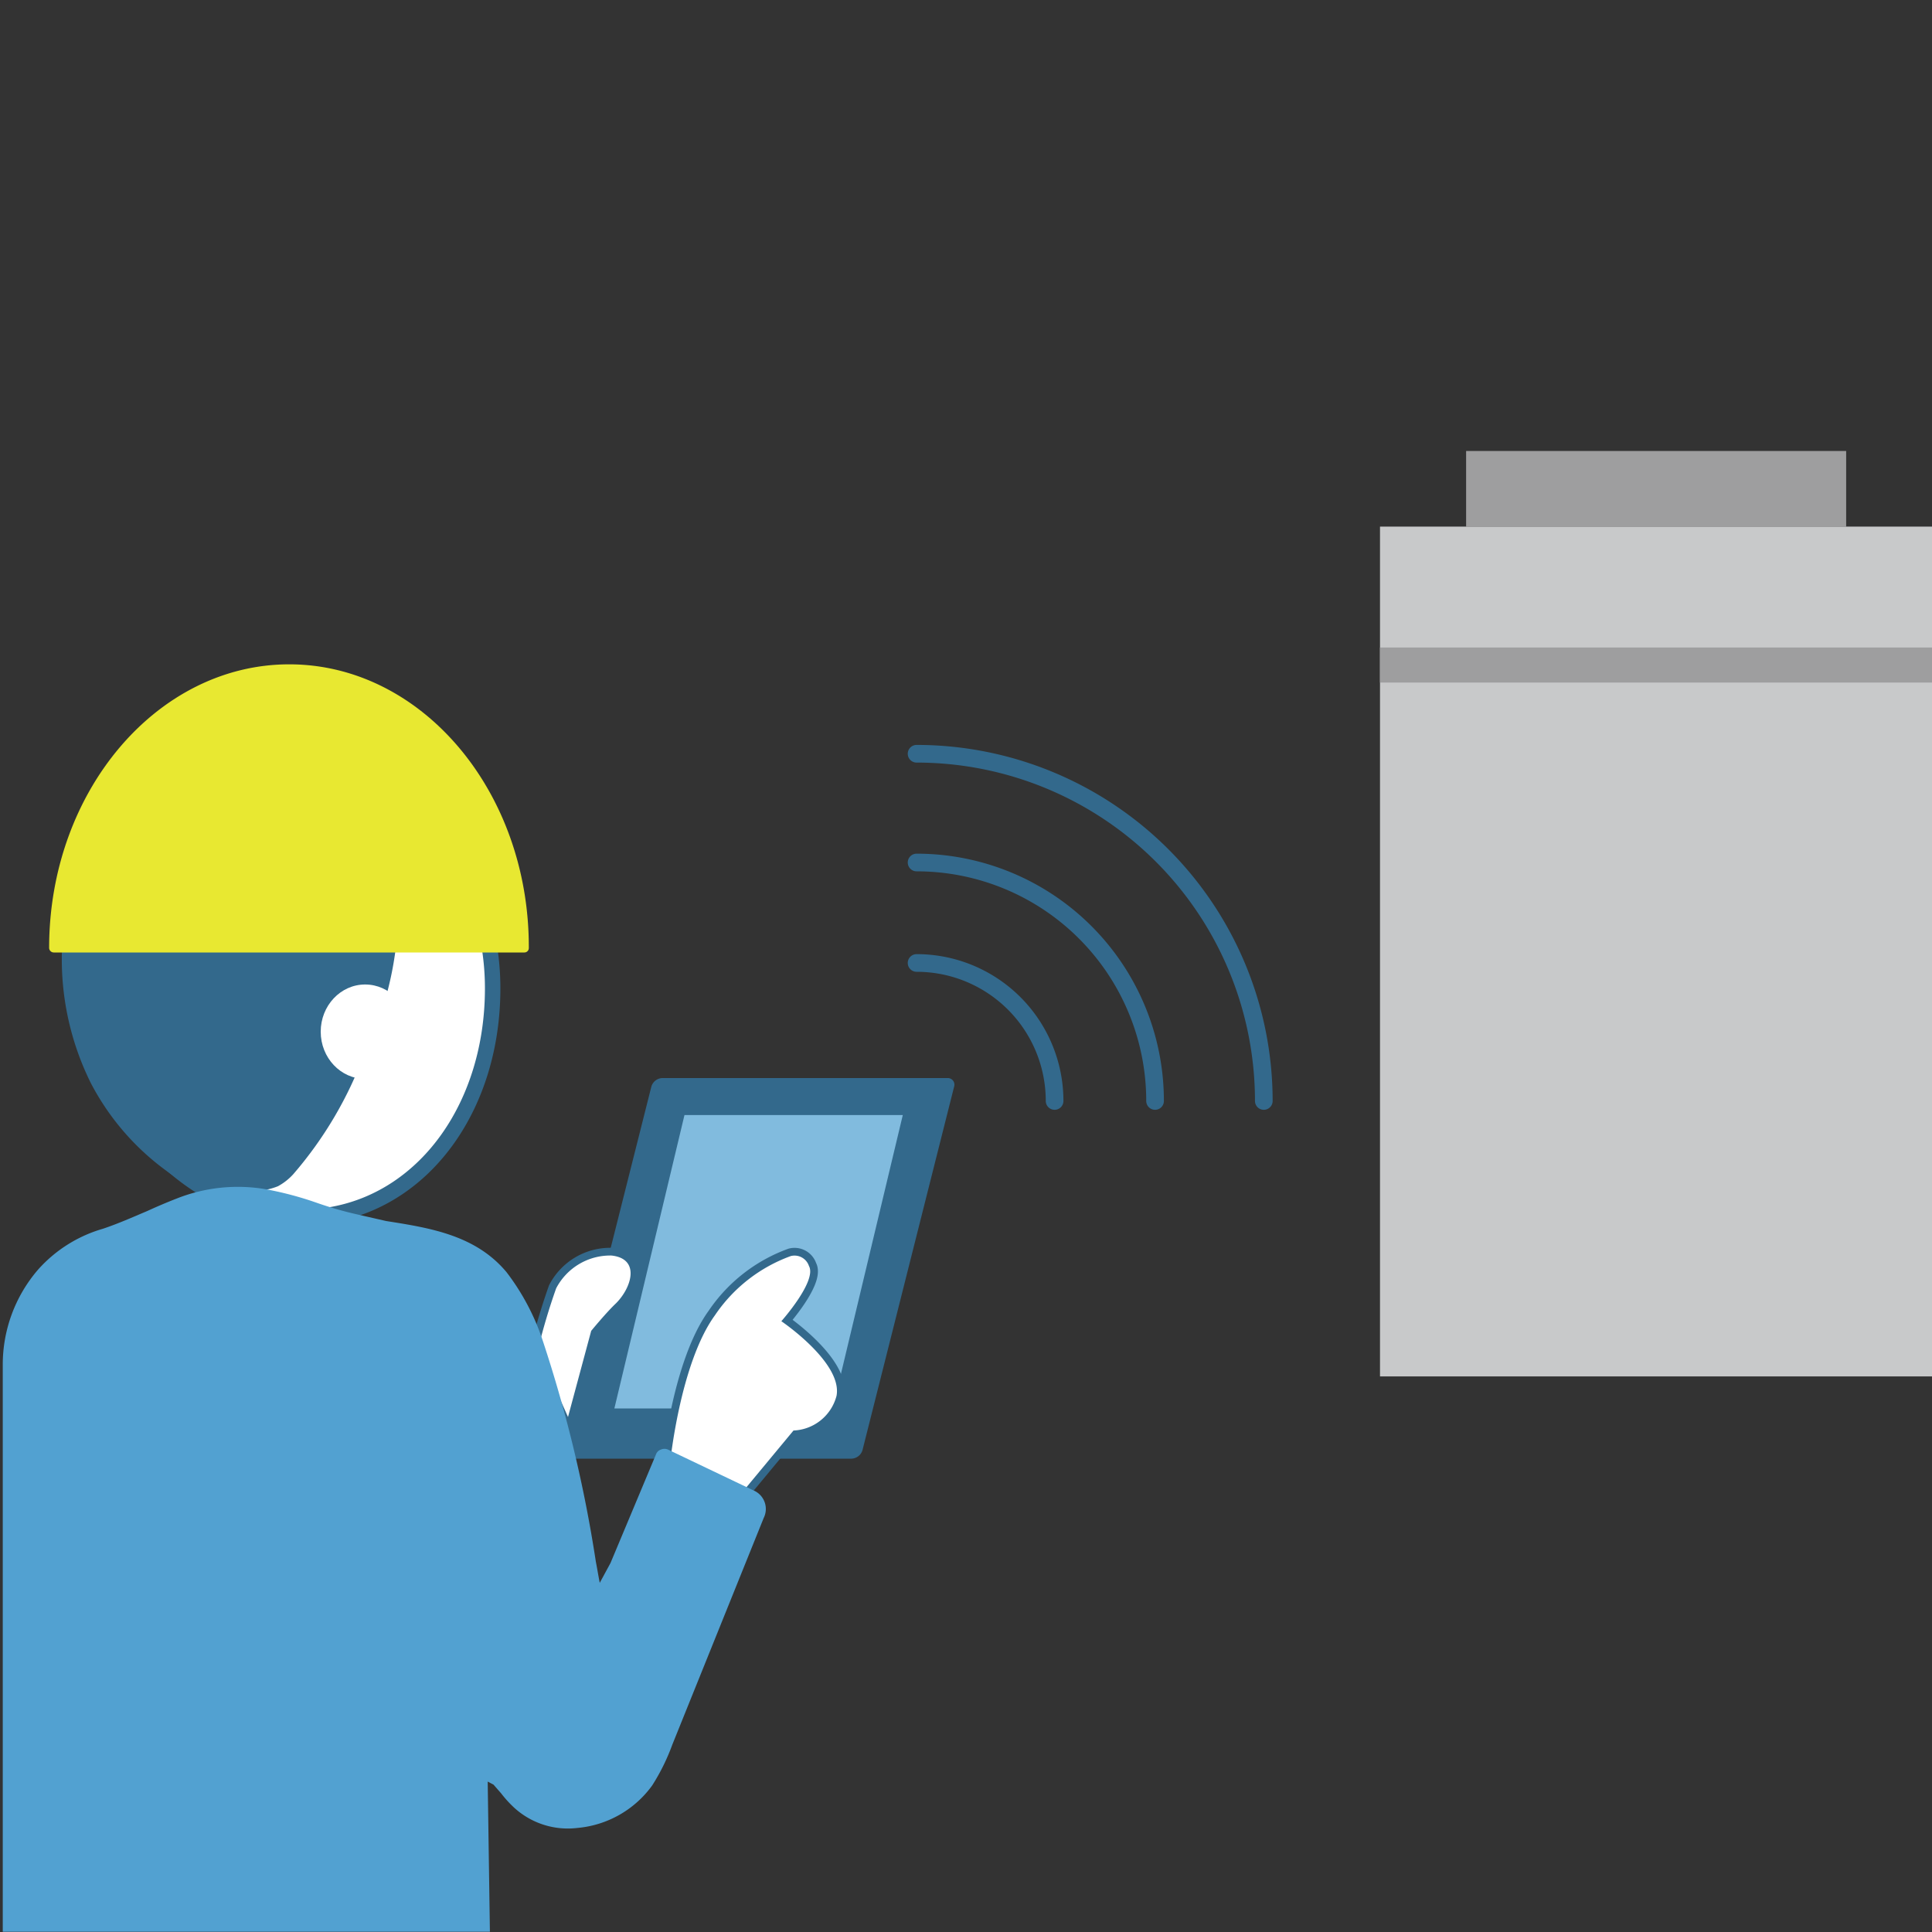 <svg xmlns="http://www.w3.org/2000/svg" viewBox="0 0 70 70"><rect x="0" y="0" width="70" height="70" fill="#333333" stroke="none"/><defs><style>.cls-1{fill:#9e9e9f;}.cls-2{fill:#c8c9ca;}.cls-3,.cls-5{fill:#fff;}.cls-3,.cls-8,.cls-9{stroke:#33698c;}.cls-3{stroke-miterlimit:10;}.cls-3,.cls-8{stroke-width:0.56px;}.cls-4{fill:#33698c;}.cls-6{fill:#e8e831;}.cls-7{fill:#81bbde;}.cls-11,.cls-8,.cls-9{fill:none;}.cls-8,.cls-9{stroke-linecap:round;stroke-linejoin:round;}.cls-9{stroke-width:0.64px;}.cls-10{fill:#52a1d1;}</style></defs><g id="レイヤー_2" data-name="レイヤー 2"><rect class="cls-1" x="53.12" y="16.34" width="13.77" height="2.74"/><rect class="cls-2" x="50" y="19.08" width="20" height="30.79"/><rect class="cls-1" x="50" y="23.46" width="20" height="1.27"/><path class="cls-3" d="M12.07,44c3.41-.63,5.78-4,5.78-8.19,0-4.58-3.25-8.29-7.25-8.29S3.34,31.2,3.34,35.78A8.46,8.46,0,0,0,7.81,43.3,6.56,6.56,0,0,0,12.07,44Z"/><path class="cls-4" d="M5.37,29.4a3.43,3.43,0,0,0-2.45,1.84,4.93,4.93,0,0,0-.63,2.51,10.08,10.08,0,0,0,1,5.49A9.18,9.18,0,0,0,6.93,43a4.51,4.51,0,0,0,2.14.15,2.42,2.42,0,0,0,1-.17,2.1,2.1,0,0,0,.55-.43,14.12,14.12,0,0,0,2.59-4.4,12,12,0,0,0,1-7.56c-.36-2-.95-3.55-3-4C8.71,26,5.89,26.47,5.37,29.4Z"/><ellipse class="cls-5" cx="13.23" cy="37.38" rx="1.61" ry="1.71"/><path class="cls-6" d="M10.48,24.07c-4.79,0-8.7,4.61-8.7,10.28a.17.17,0,0,0,.17.16H19a.16.16,0,0,0,.16-.16C19.18,28.68,15.28,24.07,10.48,24.07Z"/><path class="cls-4" d="M31.25,52.54a.43.43,0,0,1-.4.31H20.52a.23.23,0,0,1-.24-.31L23.6,39.37a.43.43,0,0,1,.39-.31H34.33a.24.24,0,0,1,.24.31Z"/><polygon class="cls-7" points="30.17 51.03 22.26 51.03 24.8 40.4 32.71 40.4 30.17 51.03"/><path class="cls-8" d="M20.58,51.34l.84-3.12s.54-.66.9-1c.57-.57.89-1.62-.17-1.73a2.21,2.21,0,0,0-2,1.19,22.65,22.65,0,0,0-.66,2.22Z"/><path class="cls-5" d="M20.58,51.34l.84-3.12s.54-.66.9-1c.57-.57.89-1.62-.17-1.73a2.21,2.21,0,0,0-2,1.19,22.65,22.65,0,0,0-.66,2.22Z"/><path class="cls-8" d="M24.28,53s.36-3.6,1.62-5.34a5.63,5.63,0,0,1,2.75-2.15.55.55,0,0,1,.66.36c.3.54-1,2-1,2s2.22,1.5,2,2.7a1.68,1.68,0,0,1-1.56,1.26L27,53.94"/><path class="cls-5" d="M24.28,53s.36-3.6,1.62-5.34a5.63,5.63,0,0,1,2.75-2.15.55.55,0,0,1,.66.36c.3.54-1,2-1,2s2.22,1.5,2,2.7a1.68,1.68,0,0,1-1.56,1.26L27,53.94"/><path class="cls-9" d="M33.21,34.89a5,5,0,0,1,5,5"/><path class="cls-9" d="M33.21,31.25a8.64,8.64,0,0,1,8.64,8.64"/><path class="cls-9" d="M33.21,27.31A12.58,12.58,0,0,1,45.79,39.89"/><path class="cls-10" d="M27.3,54l-3.1-1.48a.31.31,0,0,0-.25,0,.28.28,0,0,0-.18.17l-1.65,3.94-.39.72c-.05-.25-.09-.51-.14-.76a49,49,0,0,0-1.92-8,8.43,8.43,0,0,0-1.32-2.5c-1.12-1.34-2.77-1.6-4.36-1.85L12.94,44a13.28,13.28,0,0,1-1.49-.43,12.36,12.36,0,0,0-1.81-.48,6,6,0,0,0-3.25.34c-.36.14-.71.29-1.06.45-.52.22-1.06.46-1.6.64A5,5,0,0,0,1.38,46,5.27,5.27,0,0,0,.1,49.47c0,.89,0,1.78,0,2.67,0,2.07,0,4.14,0,6.22l0,7.09c0,1.18,0,2.36,0,3.54,0,.31,0,.66,0,1H17.75l-.08-5.44.21.11.28.32a4.09,4.09,0,0,0,.39.44,2.88,2.88,0,0,0,2.37.81,3.75,3.75,0,0,0,2.71-1.54,7.53,7.53,0,0,0,.73-1.48L27.67,55A.73.73,0,0,0,27.3,54Z"/><rect class="cls-11" width="70" height="70"/></g></svg>